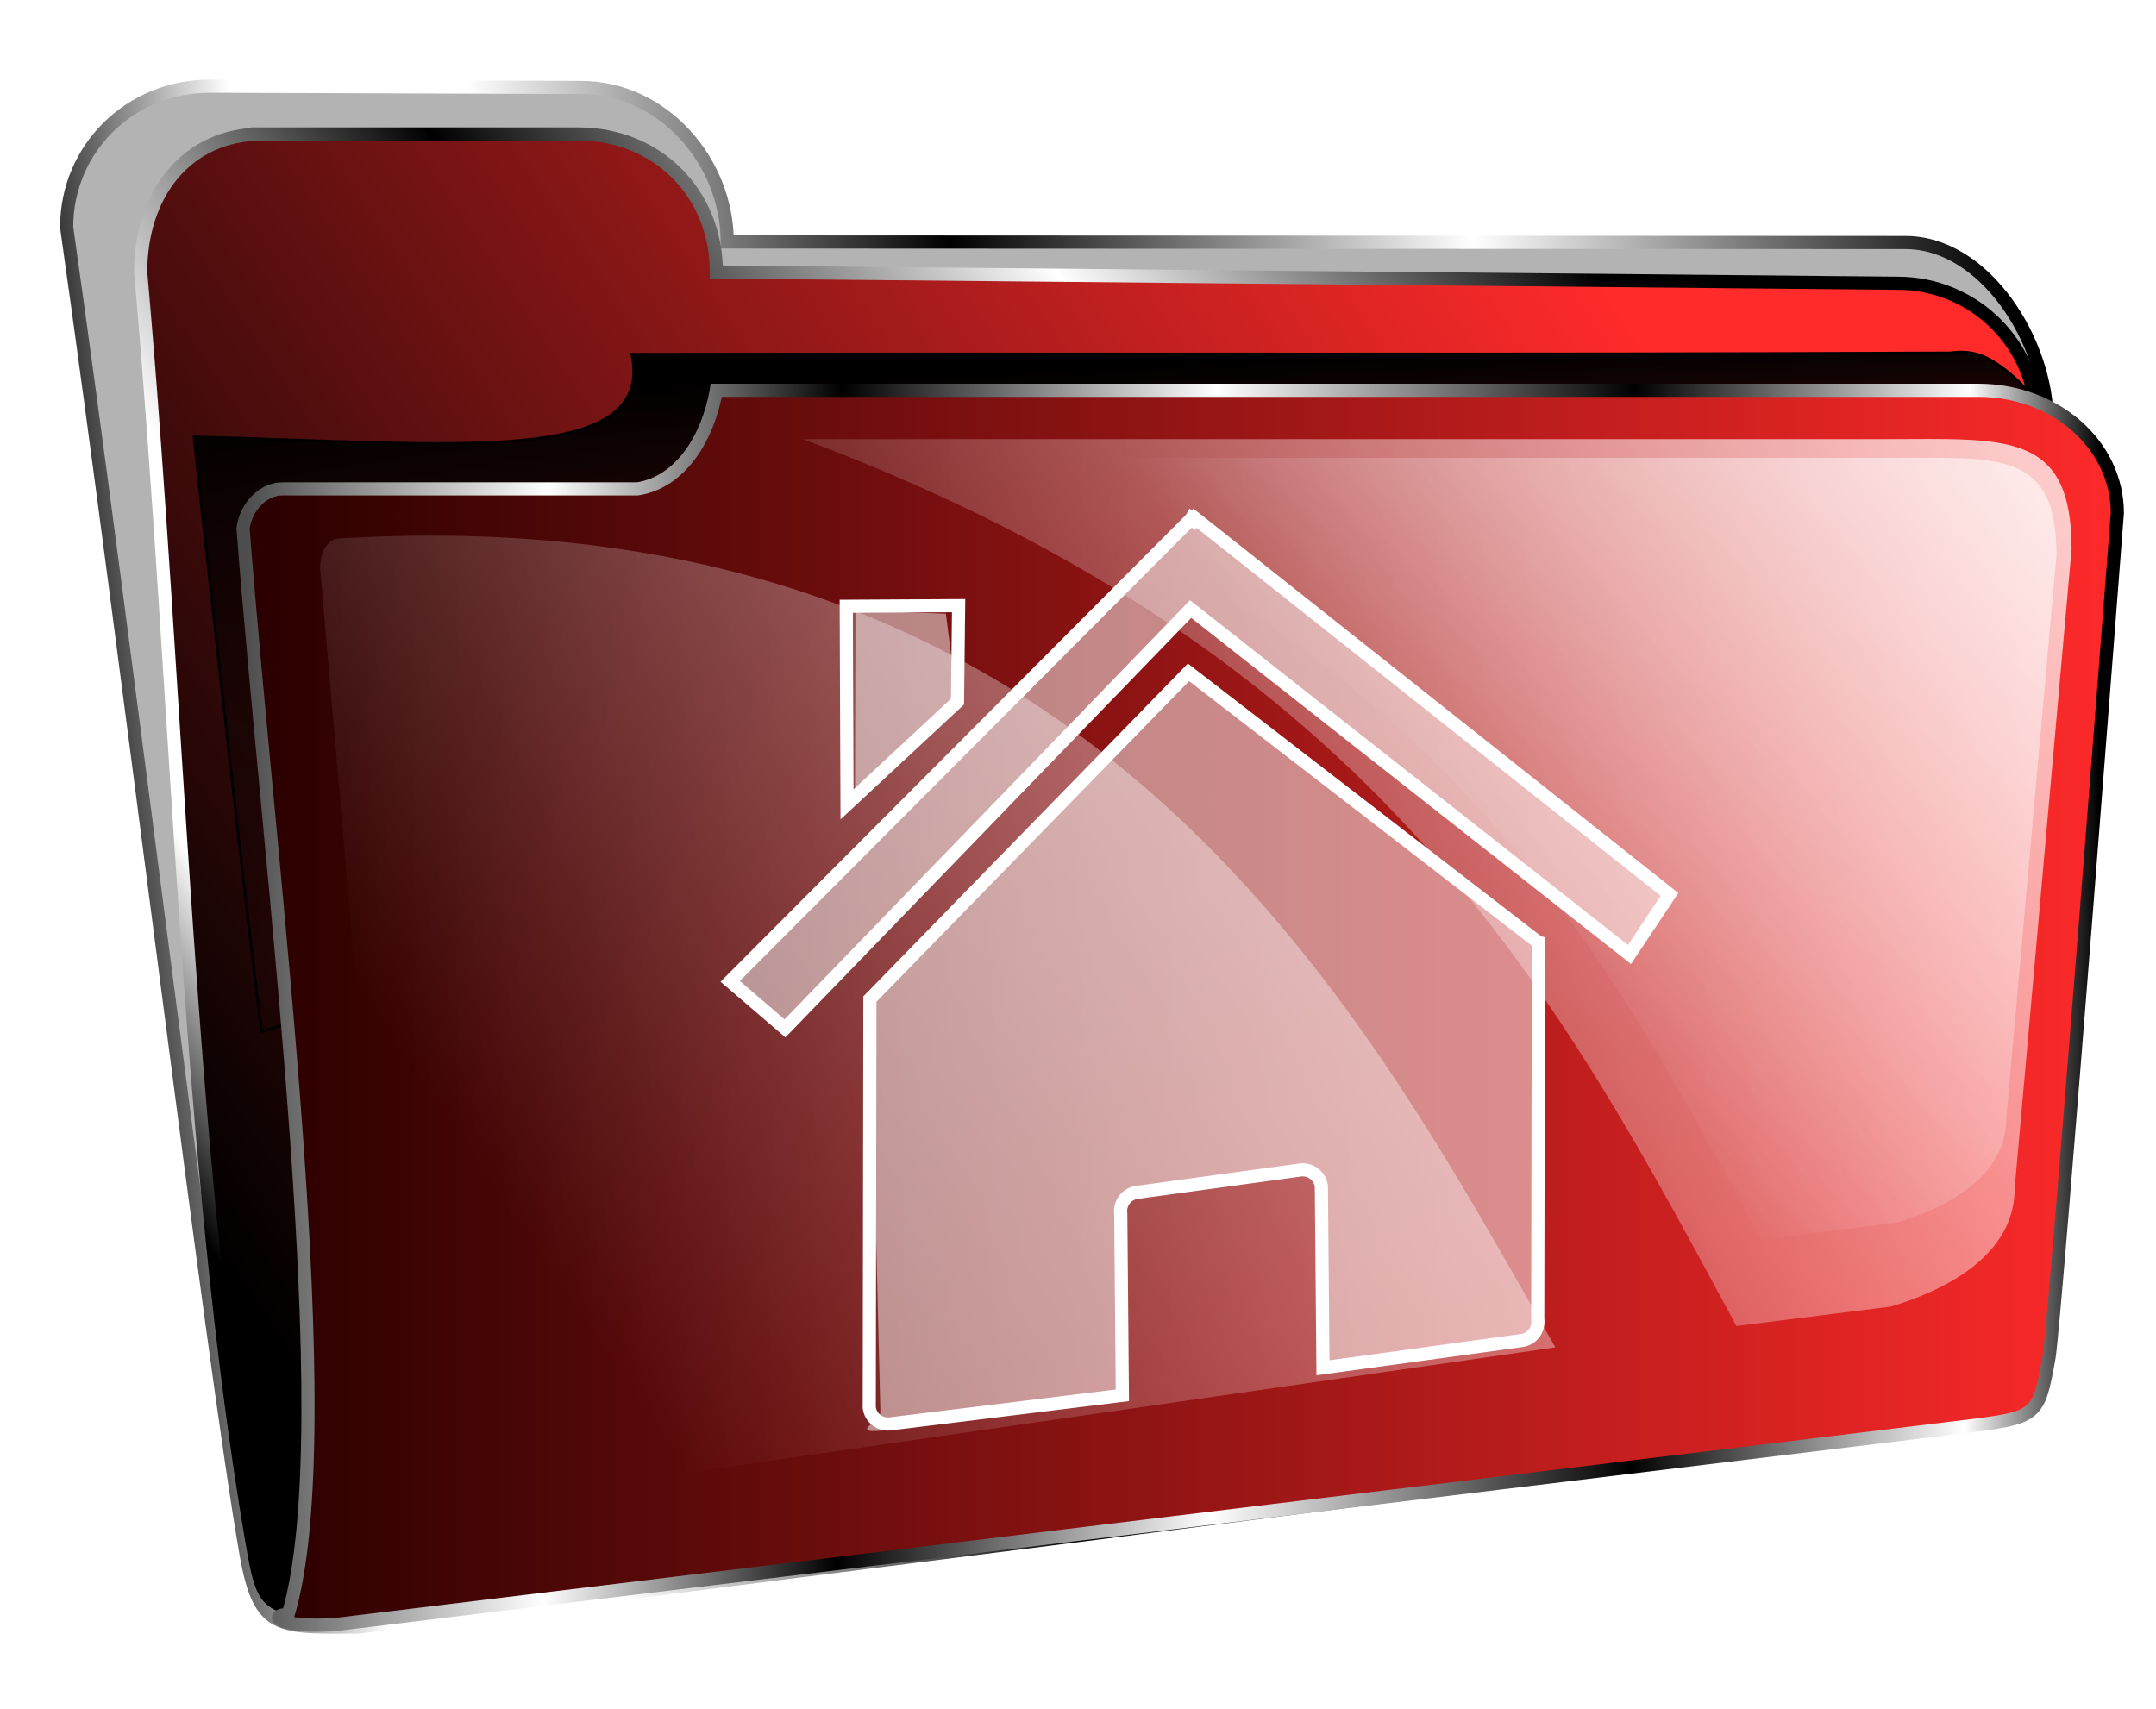 <svg xmlns="http://www.w3.org/2000/svg" xmlns:xlink="http://www.w3.org/1999/xlink" viewBox="0 0 820 650"><defs><linearGradient id="c" y2="295.98" gradientUnits="userSpaceOnUse" x2="780.07" gradientTransform="translate(22.857 279.7)" y1="652.25" x1="243.65"><stop offset="0"/><stop offset=".119" stop-color="#fff"/><stop offset=".238" stop-color="#fff"/><stop offset=".473"/><stop offset=".735" stop-color="#fff"/><stop offset="1"/></linearGradient><linearGradient id="a"><stop offset="0" stop-color="#fff" stop-opacity="0"/><stop offset="1" stop-color="#fff"/></linearGradient><linearGradient id="h" y2="746.7" gradientUnits="userSpaceOnUse" x2="972.38" gradientTransform="translate(22.857 -28.571)" y1="746.7" x1="260.58"><stop offset="0" stop-color="#2b0000"/><stop offset="1" stop-color="#ff2a2a"/></linearGradient><linearGradient id="j" y2="361.95" xlink:href="#a" gradientUnits="userSpaceOnUse" x2="927.5" gradientTransform="translate(25.714 268.27)" y1="619.09" x1="556.43"/><linearGradient id="b" y2="309.09" gradientUnits="userSpaceOnUse" x2="915" gradientTransform="matrix(1.037 0 0 1.022 1.044 265.51)" y1="383.34" x1="191.79"><stop offset="0"/><stop offset=".119" stop-color="#fff"/><stop offset=".238" stop-color="#fff"/><stop offset=".473"/><stop offset=".735" stop-color="#fff"/><stop offset="1"/></linearGradient><linearGradient id="d" y2="295.98" gradientUnits="userSpaceOnUse" x2="780.07" gradientTransform="translate(22.857 279.7)" y1="652.25" x1="243.65"><stop offset="0"/><stop offset="1" stop-color="#ff2a2a"/></linearGradient><linearGradient id="f" y2="533.38" gradientUnits="userSpaceOnUse" x2="611.93" gradientTransform="translate(22.857 279.7)" y1="313.38" x1="603.79"><stop offset="0"/><stop offset="1" stop-opacity="0"/></linearGradient><linearGradient id="m" y2="361.72" xlink:href="#a" gradientUnits="userSpaceOnUse" x2="910.34" gradientTransform="translate(22.857 279.7)" y1="706" x1="403.04"/><linearGradient id="l" y2="361.95" xlink:href="#a" gradientUnits="userSpaceOnUse" x2="927.5" gradientTransform="translate(132.3 317.38) scale(.881)" y1="547.16" x1="695.56"/><linearGradient id="g" y2="905.56" gradientUnits="userSpaceOnUse" x2="960.32" gradientTransform="translate(22.857 -28.571)" y1="902.11" x1="255"><stop offset="0" stop-color="#4d4d4d"/><stop offset=".163" stop-color="#fff"/><stop offset=".321"/><stop offset=".523" stop-color="#fff"/><stop offset=".749"/><stop offset=".929" stop-color="#fff"/><stop offset="1"/></linearGradient><filter id="i"><feGaussianBlur stdDeviation="9.154"/></filter><filter id="k" color-interpolation-filters="sRGB"><feGaussianBlur stdDeviation="7.228"/></filter><filter id="e" height="1.472" width="1.085" color-interpolation-filters="sRGB" y="-.236" x="-.042"><feGaussianBlur stdDeviation="12.216"/></filter></defs><path d="M265.23 488.11l141.19.505c31.116 0 55.586 28.077 55.586 58.752l448.1.219c30.372 0 53.849 37.844 53.849 67.786l-.069 359.06c-5.566 22.635-7.322 20.686-36.134 22.732l-605.87 77.079c-30.372 0-37.741 1.65-42.885-27.848-13.332-76.45-44.915-340.59-68.225-504.6 0-29.942 24.08-53.681 54.453-53.681h0z" fill-rule="evenodd" stroke="url(#b)" stroke-width="5" fill="#b3b3b3" transform="translate(-185.42 -455.33)"/><path d="M285.36 506.29h120c30 0 52.5 22.5 52.5 52.5l449.29 4.286c29.283 0 52.857 23.574 52.857 52.857l-8.673 326.92c0 29.283 4.752 41.674-24.531 41.674l-611.71 86.984c-28.778-6.566-29.202-2.59-33.935-30.215-24.331-142.03-27.866-320.61-42.234-482.5 0-29.283 17.156-52.5 46.439-52.5z" fill-rule="evenodd" stroke="url(#c)" stroke-width="5" fill="url(#d)" transform="translate(-185.42 -455.33)"/><path d="M425.72 590.06c184.9-.325 329.77.261 501.43-.501 9.074-1.281 14.513 1.503 21.504 6.907 27.828 22.17 1.31 34.999-11.502 50.184l-652.15 201.07c-1.88-9.417-24.809-215.31-25.773-226.21 98.999 2.41 175.44 11.726 166.49-31.451z" filter="url(#e)" stroke="#000" fill="url(#f)" transform="translate(-185.42 -455.33)"/><path d="M457.86 603.79h480c29.283 0 52.857 20.819 52.857 46.679 0 0-23.666 308.4-26.01 321.36-4.062 22.442-4.126 22.759-33.195 26.292l-618.42 75.161c-22.197 1.47-25.744-3.821-18.076-3.794 20.775-70.015-6.816-279.26-17.159-413.19 1.194-8.562 7.857-15 15-15h135c16.461-2.501 26.87-19.526 30-37.5z" fill-rule="evenodd" stroke="url(#g)" stroke-width="5" fill="url(#h)" transform="translate(-185.42 -455.33)"/><g transform="matrix(.742 -.102 .102 .742 197.37 20.84)" filter="url(#i)" fill-opacity=".494" fill="#fff"><path d="M437.15 499.44zm13.656 19.575l-156.58-164.89-182.8 145.37-23.458 208.36c0 5.323-22.979 9.938 9.625 9.594l110.02-.237 15.252-92.368c0-5.323 4.27-9.625 9.594-9.625h83.656c5.323 0 9.594 4.302 9.594 9.625l-12.762 94.072 106.04-.787c5.323 0 4.247-5.003 4.247-10.327l27.56-188.78zm-339.38-19.52z"/><path d="M303.5 281.43L42.34 480.93l24.338 27.45 235.19-181.07 192.8 203.59 25.81-28.61-211.1-222.23-1.713-.035-4.17 1.407zM130.87 303.01l45.259 7.706-.457 44.23-57.93 41.576 13.128-93.513z"/></g><g stroke="#fff" stroke-width="6.678" fill="none"><path d="M572.474 346.864zm12.62 11.616L452.022 255.752l-121.17 124.295-.245 155.438c.541 3.949 4.167 6.68 8.116 6.138l88.153-10.864-.608-69.063c-.542-3.949 2.188-7.574 6.137-8.116l62.059-8.511c3.949-.542 7.554 2.215 8.096 6.164l.609 69.063 75.548-10.361a7.16 7.16 0 006.14-8.093l.247-143.36zm-254.243 21.567z" stroke-width="5"/><path d="M453.114 197.31L277.708 373.292l20.848 17.892 154.267-159.503 166.925 131.392 15.226-22.84-180.49-143.12-.56.862-.807-.675zM321.855 230.63l42.735-.244-.42 36.5-42.021 39.104-.295-75.36z" stroke-width="5"/></g><path d="M490.71 622.36h412.5c45 0 70.102-3.183 70.102 41.817l-21.642 243.18c0 22.5-20.48 36.919-47.127 45l-58.71 7.388c-67.26-124.55-134.86-255.04-355.12-337.39" opacity=".753" fill="url(#j)" transform="translate(-185.42 -455.33)"/><path d="M542.18 629.5h363.6c39.666 0 61.792-2.805 61.792 36.86l-19.077 214.36c0 19.833-18.052 32.542-41.54 39.666l-51.75 6.5c-59.29-109.78-118.88-224.81-313.02-297.39" opacity=".753" filter="url(#k)" fill="url(#l)" transform="translate(-185.42 -455.33)"/><path d="M315.25 660.12c290.32-17.25 391.35 185.51 461.73 307.74l-438.71 63.34-31.07-359.45c-.213-6.11 2.754-11.983 8.054-11.633z" opacity=".751" fill="url(#m)" transform="translate(-185.42 -455.33)"/></svg>